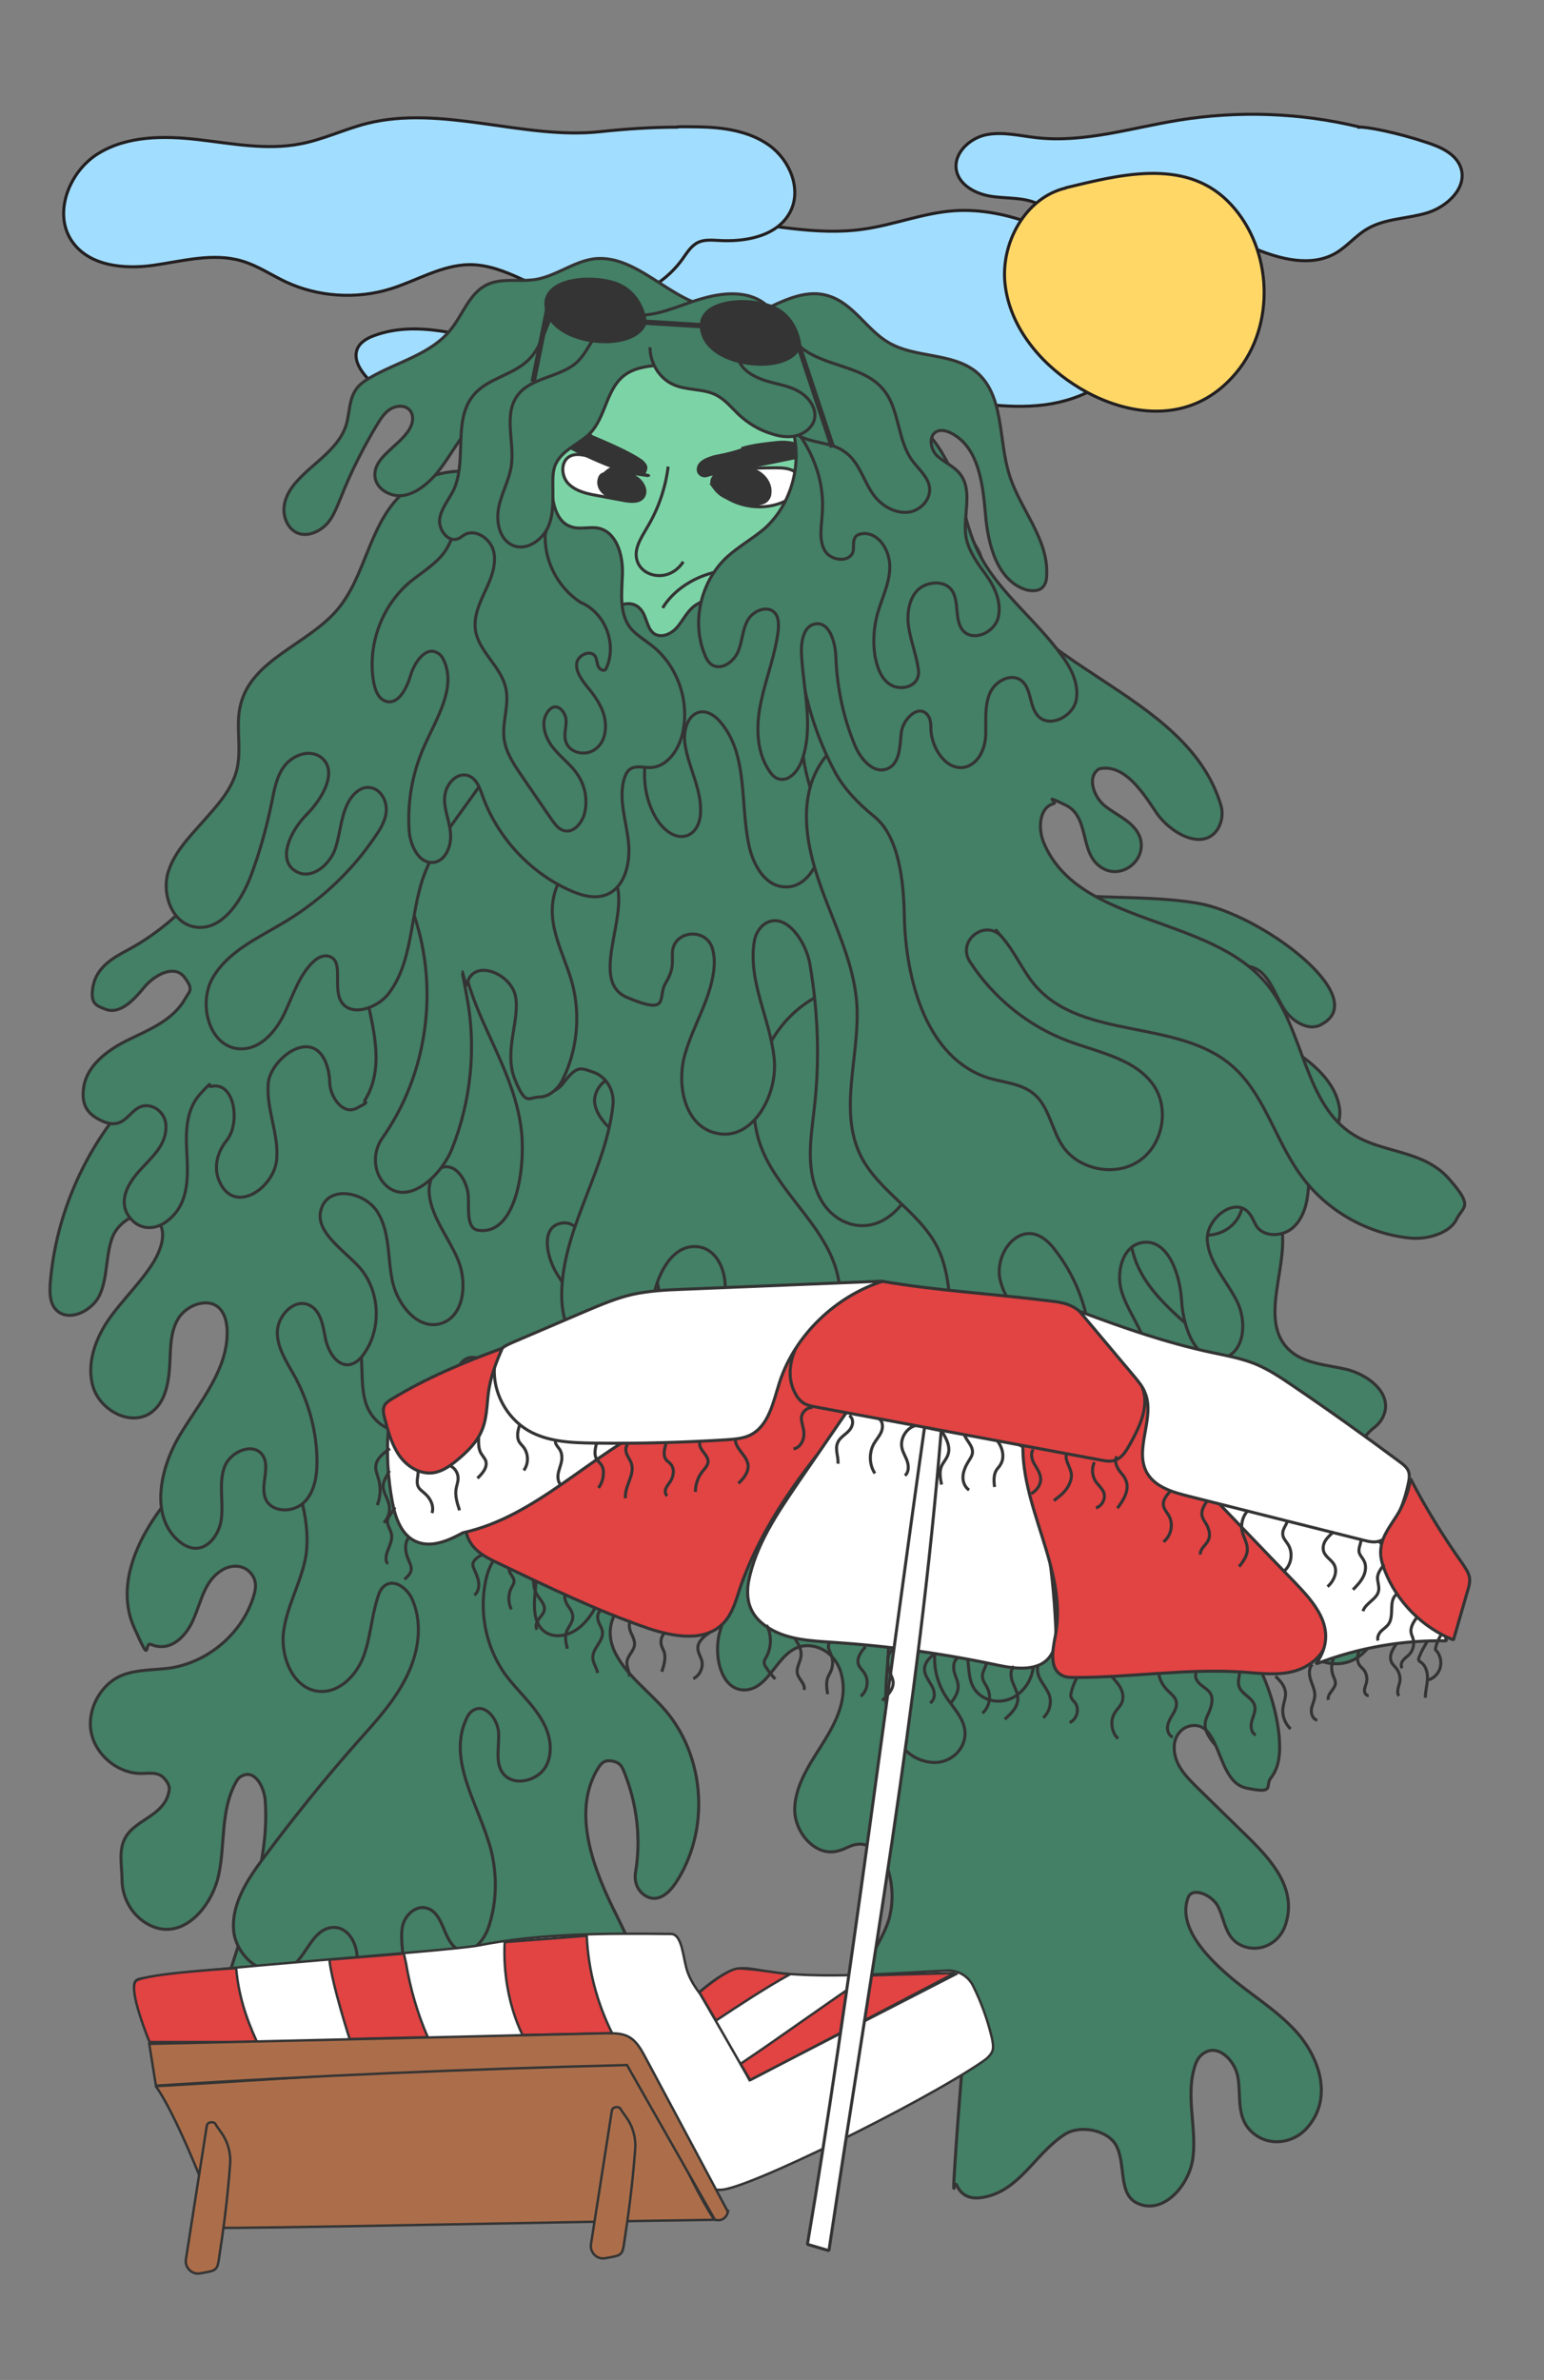 <?xml version="1.0" encoding="UTF-8"?>
<!-- Generator: Adobe Illustrator 26.3.1, SVG Export Plug-In . SVG Version: 6.00 Build 0)  -->
<svg xmlns="http://www.w3.org/2000/svg" xmlns:xlink="http://www.w3.org/1999/xlink" version="1.1" id="b" x="0px" y="0px" viewBox="0 0 510 786" style="enable-background:new 0 0 510 786;" xml:space="preserve">
<rect x="0" y="0" width="510" height="786" fill="#808080" stroke="none"/>
<style type="text/css">
	.st0{fill:#A1DDFF;stroke:#231F20;stroke-miterlimit:10;}
	.st1{fill:#FED767;stroke:#231F20;stroke-miterlimit:10;}
	.st2{fill:#7CD4A6;stroke:#343434;stroke-miterlimit:10;}
	.st3{fill:#438066;stroke:#343434;stroke-miterlimit:10;}
	.st4{fill:#FFFFFF;stroke:#343434;stroke-miterlimit:10;}
	.st5{fill:#343434;stroke:#343434;stroke-miterlimit:10;}
	.st6{fill:#FFFFFF;stroke:#343434;stroke-width:0.8;stroke-miterlimit:10;}
	.st7{fill:#E24343;stroke:#343434;stroke-width:0.8;stroke-linejoin:bevel;}
	.st8{fill:#E24343;stroke:#343434;stroke-width:0.8;stroke-miterlimit:10;}
	.st9{fill:#AC6E4A;stroke:#343434;stroke-width:0.8;stroke-miterlimit:10;}
	.st10{fill:none;stroke:#343434;stroke-width:0.8;stroke-miterlimit:10;}
	.st11{fill:#E24343;stroke:#343434;stroke-linejoin:bevel;}
	.st12{fill:#FFFFFF;stroke:#343434;stroke-linejoin:bevel;}
	.st13{fill:none;stroke:#343434;stroke-linejoin:bevel;}
	.st14{fill:none;stroke:#343434;stroke-width:1.758;stroke-miterlimit:10;}
	.st15{fill:#343434;stroke:#343434;stroke-width:1.758;stroke-miterlimit:10;}
</style>
<g>
	<path class="st0" d="M366.8,86.3c-16.1-8.8-33.3-17.9-51.6-16.7c-10.2,0.7-20,4.7-30.1,6.1c-15.4,2.2-30.9-1.6-46.4-3.2   c-15.5-1.7-32.4-1-44.7,8.6c-4.7,3.7-8.7,9.9-6.3,15.3c5,11.5,27,2,33.1,12.9c0.9,1.7,1.3,3.9,0.3,5.5c-1.3,2-4,2.5-6.3,2.6   c-15.6,1.2-31.3,0.1-46.6-3.2c-14.8-3.2-30.3-8.6-44.5-3.4c-2.3,0.8-4.8,2.2-5.7,4.5c-1.3,3.2,0.8,6.7,3.1,9.3   c9.7,10.7,24.9,16,39.1,13.7c5.4-0.9,10.7-2.8,16.1-2.8c10.6,0,19.7,7.3,29.6,11c9.9,3.7,21,3.9,31,0.5   c11.5-3.9,21.1-12.1,32.6-15.8c12.1-3.9,25.2-2.5,37.7-0.5s25.2,4.6,37.8,3s25.4-8.3,30.3-20c5-11.7-1.3-27.9-8.5-27.3V86.3z"></path>
	<path class="st0" d="M223.7,42c-8.6,0-17.1,0.6-25.6,1.5c-25,2.7-52.1-9-77-2.7c-7.4,1.9-14.4,5.3-21.8,6.7   c-11.2,2.2-22.6-0.1-33.9-1.4s-23.5-1.3-33.1,4.7s-15,20-8.3,29.2c5.7,7.9,17.1,9,26.8,7.6s19.7-4.2,29.1-1.4   c5.1,1.5,9.5,4.5,14.3,6.8c10.8,5.1,23.5,5.9,34.8,2.4c8.7-2.7,16.9-7.9,26.1-8c12.2,0,22.4,8.9,34.3,11.7   c13.2,3.1,28.1-2.5,36-13.5c1.5-2.1,2.9-4.5,5.3-5.6c2-0.9,4.3-0.7,6.5-0.6c9.1,0.6,19.8-1.4,23.9-9.6c3.7-7.4-0.2-16.9-7-21.8   c-6.7-4.8-15.4-6-23.7-6.1s-4.4,0-6.6,0L223.7,42z"></path>
	<path class="st0" d="M448.9,41.9c-19.5-4.7-39.9-5.4-59.6-2.2c-15.5,2.5-31,7.5-46.7,5.8c-5.6-0.6-11.3-2.1-16.8-1   s-10.9,6.1-9.9,11.7c0.9,4.8,6,7.6,10.7,8.5s9.8,0.4,14.4,1.9c9.2,2.9,15.5,12.8,25.2,13.8c7.2,0.7,13.9-4,21.1-5.1   c9.2-1.4,18.2,3.1,26.9,6.7c8.6,3.6,18.9,6.3,27,1.6c3.8-2.2,6.6-5.8,10.4-8c5.9-3.5,13.2-3.3,19.8-5.3c6.6-2,13.2-8.2,11.2-14.7   c-1.5-4.7-6.6-7-11.2-8.5c-9.8-3.3-20.1-5.3-22.5-5.1V41.9z"></path>
	<path class="st1" d="M352,62.1c-13.4,3.2-21.6,18.3-20,31.9c1.6,13.7,11.1,25.4,22.6,32.9c11.7,7.7,27,11.8,40,6.5   c6-2.4,11.1-6.7,15-11.9c12.1-16.1,10.2-41.2-4.3-55.3s-36.1-8.3-53.2-4.2L352,62.1z"></path>
</g>
<g>
	<path class="st2" d="M226.3,113.3c0,0-13.5-11.6-34.6-7.6s-33.9,72.2-16.5,78.6s20,52.2,47.8,46.6c27.8-5.4,61.4-29.4,61.4-44.5   s5.3-50.5-12-60.5s-46.1-12.8-46.1-12.8V113.3z"></path>
	<path class="st3" d="M162.9,298.4c-43.4,34.3-73.1,85.4-81.2,140.1c-1.4,9.1-2.1,18.5-5.6,27.1c-4.9,12.1-14.6,21.4-22.5,32   c-8.6,11.4-15.3,26.4-9.3,39.9s3,4.6,5.6,5.6c6.7,2.8,12-3.2,14.2-8.8c2.5-5.8,3.5-12.3,9.3-15.8c3-1.8,6.9-1.8,9.3,0.9   s1.8,5.6,0.9,8.3c-3.9,12-15.1,21.4-27.6,23.2c-5.3,0.7-10.5,0.4-15.5,2.3c-7.2,2.8-11.8,11.3-10.4,18.8   c1.4,7.6,8.8,13.7,16.5,13.7c2.8,0,5.8-0.7,7.9,1.9c2.1,2.6,1.4,3.7,0.9,5.6c-2.5,6.9-11.3,8.1-14.2,14.1c-2.1,4-0.9,9.3-0.9,13.4   c0,5.8,3,11.4,7.9,14.4c11.3,7,21.8-4.9,24.1-16.2c2.1-10.2,0.5-21.4,5.8-30.6c0.5-0.9,1.2-1.6,2.1-1.9c4-1.9,7,3.7,7.4,8.1   c1.9,26-11.6,50.3-16.7,75.8c-1.8,8.3-2.3,17.6,3,24.1c5.8,7.4,21.3,6.3,20.4-4.9c0-2.1,0.9-4.2,2.6-5.3c4.6-2.8,7.6,4.7,7.2,9.8   l-1.1,15.1c0,2.3-0.4,4.7,1.8,6.3s5.1,1.2,7-0.5c3.7-3.3,3.5-8.4,3.9-13.2c0.4-4.7,2.1-10,7.4-10.7s6.5,1.4,8.3,4.2   c4.2,7,1.6,14.8,2.1,22.1c0.5,7.4,4.2,12.3,10,12.3c2.5,0,4.6-1.2,6.5-2.6c4.9-3.7,8.4-9.3,9.7-14.8c2.1-9.3-2.8-21.8,4.2-28.1   c5.6-4.9,12.3,8.3,12.5,15.6c0.2,7.9-2.6,16-1.1,23.9s0.9,2.6,1.8,3.7c5.1,5.8,13.7-1.8,15.6-8.8c2.8-10.2,1.2-21.6-4.2-30.8   c-4.2-7-10.9-13.2-9.3-22.5c1.6-9.3,4.9-8.1,9.5-7.2c6,1.1,7.4,8.3,8.8,13.9c1.4,5.6,6.5,12.5,12,9.3c5.4-3.2,2.6-2.5,3.2-4   c5.6-16.2-3.2-32.7-10.5-47.6c-7-14.4-13-32.2-4.6-45.7c0.9-1.4,1.9-2.8,4.6-2.3s3.3,1.9,4,3.7c4.2,10.4,5.6,22.1,3.7,33.2   c-0.5,3.2,0.9,6.3,3.5,7.7c4,2.3,7.6-1.1,9.7-4.2c11.4-17.1,10-41.5-3.3-57.1c-5.4-6.3-12.5-11.3-16.3-18.5   c-3.9-7.2-1.9-14.8,5.8-19.5c5.1-3.2,7-10.2,12.3-13.2c5.3-3,12.7-3.2,16.7,1.4c5.6,6.2,1.8,15.6-0.5,23.7   c-2.3,7.9,0.4,19.9,8.6,19.3c8.8-0.7,10.7-15.1,20.9-14.6c5.1,0.4,9.1,4,10.5,9c2.6,9.1-2.3,17.4-7,24.8c-4,6.3-8.4,13.2-8.3,20.7   c0.2,7.6,7.2,15.5,14.6,13.2c2.1-0.5,3.9-1.9,6-2.1c5.1-0.7,9.1,4.4,10.5,9.3c1.4,5.1,1.4,10.5,0,15.6c-3,9.5-11.1,17.2-10.4,28   c0.4,5.1,3.9,9.5,9,10.4c8.4,1.6,9.3-8.6,16.9-8.1s4.7,1.6,6.2,3.5c3.2,4.4,2.8,9.8,2.5,14.9c-0.9,11.3-1.8,22.5-2.5,33.8   c-0.7,11.3,0,3.5,0.7,5.1c2.3,5.4,7.6,4.7,11.8,3.3c10-3.5,14.9-14.2,23.9-20c4.9-3.2,13.9-1.6,16.9,3.5c3.5,6.3,0.5,16.3,7.2,19.3   c8.6,3.9,17.4-6.3,18.3-15.6c1.1-10-2.6-20.4,0.7-30.1c0.5-1.6,1.4-3,2.8-3.9c4.9-3.3,10.4,2.6,11.3,7.9c1.1,6.2-0.7,13.2,4.6,18.1   c5.3,4.9,13.4,4,18.1-1.2c8.8-9.7,4.4-23.2-3.5-32c-6.7-7.4-15.3-12.3-22.7-18.8c-7.4-6.5-16.3-16-13-25.3c1.4-3.9,7.9-0.9,9.8,2.6   c2.5,4.6,2.3,10.7,8.1,13.2c6,2.5,12.5-0.9,14.4-7.2c3.7-11.6-4.6-20.9-12.3-28.5L395.1,590c-3.9-3.9-7.7-7.9-7.2-13.9   c0.4-3.2,2.6-5.8,5.8-6.2c9.7-1.2,8.1,18.5,17.9,20.6s6.2-0.7,8.1-3.2c3.2-4,3.2-9.3,2.8-14.2c-2.5-23.7-18.5-42.9-33.2-60.5   c-5.3-6.2,5.1-16,13.2-14.4s13.2,9.5,15.8,17.2c2.6,7.7,3.9,20,10.7,28.1c2.6,3,6,5.1,10,5.8c9.1,1.4,14.4-5.4,17.1-12.5   c5.3-13.9,3.3-30.2-5.1-42.5c-0.2-0.4-0.5-0.7-0.7-1.1c-5.1-7-3.2-16.5,3.7-21.8c1.8-1.4,3-3.2,3.5-5.4c1.4-6.7-6-12-12.5-13.7   c-6.7-1.6-14.2-1.8-19.2-6.5c-11.6-11.1,3-32-4.2-46.2c-6.9-13.9-28-11.6-40.4-20.9c-15.8-11.8-12.3-36.4-20.4-54.3   c-5.4-12-16.7-21.1-29.5-23.9c-15.3-3.3-32.7,1.8-46.2-6c-5.6-3.2-10-8.3-14.9-12.7c-15.3-13.5-36.7-20-57-17.1   c-20.2,3-32.9,20.6-49,33.2L162.9,298.4z"></path>
	<path class="st3" d="M134.7,346c-37.8,30.1-54.7,84-41,130.4c3.7,12.1,9.1,24.4,7.4,37.1c-1.4,8.6-6.2,16.5-7.4,25.1   c-1.2,8.6,3.2,19.5,12,20c6.5,0.4,12.1-5.4,14.4-11.6c2.3-6.2,2.6-13,4.6-19.2c0.5-1.8,1.2-3.5,2.8-4.4c3.3-1.9,7.4,1.6,8.8,5.1   c3.5,8.3,1.8,17.9-2.3,25.8c-4,7.9-10.2,14.6-16.2,21.3c-10.7,12.1-20.9,24.8-30.6,37.8c-5.4,7.2-10.9,15.5-10,24.4   c0.9,9,11.6,17.1,19,11.8c5.1-3.7,6.9-12.1,13.2-13c6.7-0.9,10.2,8.4,7.9,14.6c-2.3,6.3-7.7,10.9-10.2,17.2   c-2.5,6.2,0.4,15.5,7,15.3c3,0,5.6-2.3,7.6-4.6c7.9-9,12.1-21.1,11.4-33c-0.2-3.5-0.9-7.2,0-10.5c0.9-3.3,4.4-6.5,7.9-5.4   c6,1.6,5.3,12.1,11.1,13.9c4.4,1.2,8.1-3.7,9.5-8.3c2.5-7.9,2.6-16.3,0.7-24.4c-3.7-14.6-14.6-29.5-8.4-43.4   c0.5-1.2,1.2-2.5,2.5-3.2c3.9-2.3,8.1,3,8.3,7.6c0.2,4.6-1.2,9.7,1.4,13.2c3.5,4.7,11.8,2.6,14.4-2.6c2.6-5.3,0.9-11.6-2.5-16.5   c-3.2-4.9-7.7-8.8-11.1-13.5c-6.7-9.3-9-21.8-6-32.9c1.4-4.9,5.3-10.4,10.2-9.3c5.3,1.1,6.3,8.1,5.8,13.4   c-0.5,5.3-1.2,11.8,3.2,14.8c3.9,2.6,9.3,0.7,12.5-2.6c10.7-10.5,6.3-28.7-0.5-42c-6.7-13.4-15.3-28.3-10.2-42.5   c1.4-3.7,4.2-7.6,8.3-7.7c11.4-0.4,8.8,24.6,20.2,24.1c4.9-0.2,7.7-6,8.6-10.9c4.6-24.6-8.8-49.2-7.6-74.2c0.2-5.6,1.2-11.3,0-16.5   c-2.1-10.5-11.8-17.9-21.3-23c-9.7-5.3-20.6-9-31.6-8.6s-22.3,5.8-23.7,10.5L134.7,346z"></path>
	<path class="st3" d="M200.1,320.7c-8.8-6.3-17.9-13-28.3-16c-10.4-3.2-22.9-2.1-30.8,5.3c-16.7,15.3-5.3,45.2-17.4,64.5   c-7.7,12.5-25.3,20.6-24.3,35.3c0.9,12.5,15.3,19.9,19,31.8c2.6,8.8-0.7,19.5,5.1,26.5c3.9,4.9,11.3,6.2,16.9,3.7   s9.5-8.4,10.2-14.6c0.4-2.5,0.2-5.1,1.8-7c3.5-4.7,11.6,0,13.2,5.8c1.6,5.8,0,12.1,2.6,17.6c4.2,9.3,18.8,9.8,26,2.5   c7.2-7.4,7.7-19,4.6-28.8s-9.5-18.1-14.8-26.7c-3.3-5.4-5.3-14.8,0.9-16.5c6.7-1.9,9.7,8.1,15.1,12.5c5.6,4.6,14.8,2.3,18.8-3.7   c4-6,3.5-14.1,0.5-20.6c-3-6.5-8.4-11.6-13.9-16.2c-3.7-3.2-7.9-6.7-8.8-11.4c-0.9-4.9,4.2-10.5,8.6-8.1c4.2,2.3,3.9,10,8.6,11.1   c5.3,1.2,6.7-7.2,5.1-12.5c-4-12.5-7.9-26.7-18.5-34.5L200.1,320.7z"></path>
	<path class="st3" d="M233.9,271.1c-10.5-1.4-21.4-1.2-31.1,3.2c-12,5.4-20.4,16.9-25,29c-4.7,12.3-6.2,25.5-7.6,38.5   c-0.4,3.5-0.5,7.6,0,11.4c0.9,7.7,11.1,10.7,15.8,4.6c4.7-6.2,5.8-5.1,10-3.7s6.9,6,6.5,10.5c-2.1,21.1-15.8,39.7-16.9,60.6   c-0.4,7.2,0.9,14.8,6.5,19.9c3.3,3,8.1,4.4,12.5,2.8c7.7-2.6,9.5-12.1,11.3-20c1.6-7.7,6.3-16.7,14.1-16.2   c8.3,0.5,11.3,11.8,8.6,19.7c-2.6,7.9-8.8,14.2-10.9,22.1c-2.8,11.1,3.7,23.9,14.2,28.1c4.4,1.8,9.5,2.3,13.2,5.3   c6.7,5.6,5.1,17.1,10.5,23.9c5.3,6.5,15.3,7,21.4,12.7c5.1,4.7,6.7,12.3,6.5,19.3c0,7-1.4,14.1-0.7,20.9   c0.9,8.3,5.4,17.2,14.6,18.3c5.4,0.7,10.5-3,11.3-8.3c0.7-5.6-3.9-9.5-6.7-14.1c-2.6-4.4-3.9-9.8-3-14.9c0.4-1.8,0.9-3.7,3-4.4   c2.1-0.7,4.4,0.4,5.8,2.3c3.7,5.4,0.2,13,6.2,17.4c3.9,2.8,9.3,2.3,12.8-0.9c6.7-5.8,5.4-15.8,1.1-22.7c-3.7-6-9.3-10.5-14.4-15.5   c-5.1-4.9-10.9-12.5-10.7-20.6c0-2.1,1.2-4.2,3.2-5.1c7.7-3.3,10.5,15.3,18.5,13c1.2-0.4,2.3-1.2,3.2-2.1   c7.4-7.7,4.6-20.7-1.6-29.7c-6.2-9-14.8-15.6-19.7-25.1c-7-13.5-5.1-30.2-10.7-44.5c-2.6-6.7-7-12.8-9.7-19.5   c-4-10.9-3-22.9-4-34.5c-3-33.9-21.3-77-58-81.7V271.1z"></path>
	<path class="st3" d="M316.9,335.3c-13.4-12.7-35.7-14.4-50.8-3.9c-15.1,10.5-21.3,32-14.1,48.9c6.5,15.1,22.1,26,25,42.4   c2.1,12-3.2,25.7,3.9,35.7c6.9,9.7,22.7,10.9,27.6,21.6c2.5,5.4,1.4,12,2.5,17.9c1.1,6,6.5,12.5,12.1,10.4   c10.7-3.9,1.9-26.7,13.2-28.5c5.1-0.7,9,4.9,10,10c1.1,5.1,1.4,10.9,5.3,14.4c4,3.7,11.3,2.8,14.2-1.8c3-4.7,1.4-10.7,0.9-16.3   c-0.5-5.6,1.1-12.7,6.7-13.7c7.9-1.6,10.9,10.2,17.1,15.3c7,5.8,18.8,1.4,22.7-6.9c3.9-8.3,1.2-18.3-3.9-25.8   c-5.1-7.6-12.5-13.2-19.2-19.3c-6.9-6.2-13.4-13-15.8-21.8c-2.8-9.5-0.7-19.7-3.2-29.4c-3.3-13-14.6-22.3-26-29.4   c-11.4-7-22.1-14.4-28-20L316.9,335.3z"></path>
	<path class="st4" d="M235.3,160.2c6.3,8.1,19.7,9.7,27.6,3c0.7-0.5,1.4-1.2,1.8-2.1c0.9-1.9-0.5-4.4-2.3-5.4   c-1.8-1.1-4-1.2-6.2-1.2c-5.3,0-10.4,0.2-15.6,0.9c-1.8,0.2-3.7,0.5-4.7,1.9s-0.5,3.9-0.5,2.8V160.2z"></path>
	<path class="st4" d="M208.4,156.5c-4.6-2.8-9.5-4.7-14.6-6c-1.9-0.4-3.9-0.7-5.6,0.2c-3.2,1.8-2.8,6.7-0.4,9.1   c2.5,2.5,6.2,3.3,9.7,3.9l8.6,1.6c2.3,0.4,5.3,0.7,6.5-1.4c1.2-2.1-0.4-4.9-2.5-6.2c-2.1-1.2-4.7-1.6-1.8-1.4V156.5z"></path>
	<path class="st3" d="M120,285.7c-14.6,4.2-30.8,9.7-38,23c-4.2,7.6-4.7,16.5-8.8,24.1c-4.9,9-13.9,14.8-21.6,21.6   c-20,17.4-32.9,42.9-35,69.4c-0.2,2.8-0.2,6.2,1.6,8.4c4,4.9,12.5,0.9,14.9-4.9c2.5-5.8,1.8-12.7,4-18.6s10.5-10.4,14.9-5.6   c3.2,3.5,1.4,9.1-1.1,13.4c-4.2,6.9-10.2,12.5-14.8,19s-7.7,15.1-5.3,22.7s12.3,13,19,8.4c4.6-3.2,5.8-9.3,6.2-14.8   c0.4-5.6,0-11.4,2.8-16.2c2.8-4.7,10.2-7.4,13.9-3.3c1.6,1.8,2.1,4.2,2.3,6.5c0.7,13-8.8,23.9-15.5,35c-6.7,11.1-10.2,27.4,0,35.5   c1.1,0.9,2.5,1.6,3.9,1.9c5.3,1.1,9.5-4.9,9.8-10.4c0.5-5.4-0.9-11.1,0.9-16.2c1.8-5.1,9.3-8.4,12.5-4.2c3,4-0.9,10.2,1.2,14.8   c2.1,4.4,9,4.4,12.5,1.1c3.5-3.3,4.4-8.6,4.4-13.5c0-9.5-2.5-19-6.9-27.4c-2.6-4.9-6.2-9.8-6.2-15.3c0-5.6,5.6-11.4,10.5-9.1   c3.9,1.8,4.6,6.9,5.4,11.1c0.9,4.2,3.7,9.1,7.9,8.6c2.1-0.4,3.7-1.9,4.9-3.7c6-8.6,5.1-21.3-1.9-28.8c-5.6-6-15.3-12.1-12-19.7   c3-7.2,14.8-4.6,18.6,2.3c3.9,6.7,3,15.1,4.7,22.7c1.8,7.6,8.3,15.6,15.6,13.7c7.9-2.1,9.1-13,6.2-20.6c-3-7.6-8.8-14.1-9.7-22.1   c-0.4-3.9,1.2-8.6,4.9-9.1c4.2-0.7,7.2,4.4,7.9,8.6c0.5,4.4-0.9,11.6,3.3,12.3c12.3,1.9,15.6-19.7,14.4-32.2s-7-23.9-12.1-35.2   c-5.1-11.3-9.5-23.7-7.7-36c0.4-2.5,0.9-4.9,0.7-7.4c-0.7-6.5-7.4-11.1-13.9-11.8c-6.5-0.7-13.2,0.7-19.5,2.5L120,285.7z"></path>
	<path class="st3" d="M81.3,268.3c-6.9,18.8-21.4,36-39.2,45.5c-4.9,2.6-10,5.6-11.3,11.6c-1.2,6,0.9,6.7,4,7.9   c4.9,1.9,9.5-3.2,12.8-7.2c3.3-4,9.8-7.7,13.2-3.5c3.3,4.2,1.8,4.7,0.5,7c-4.2,7.6-12.3,10.5-19.7,14.2   c-6.3,3.2-12.7,8.1-13.9,14.9c-1.2,6.9,1.9,9.8,6.7,11.8c7.9,3,8.4-6,14.6-5.3c3.2,0.4,5.6,3.2,5.8,6.3c0.4,7-5.3,11.1-9.3,15.8   s-6.2,10-2.8,14.6s8.8,4.4,12.7,1.2c7.2-5.6,6.7-14.6,6.3-22.7c-0.4-6.9-0.2-14.2,4.6-19.3c4.7-5.1,2.1-1.9,3.5-2.3   c7.7-1.8,9.7,12.1,5.1,17.8c-3.2,3.9-4.4,9-2.5,13.4c4.9,11.6,18.3,2.3,19-7.2c0.7-8.4-3.5-16.5-2.8-25s16.3-20.2,19.9-4   c0.2,1.2,0.4,2.3,0.4,3.5c0,4.6,4.2,11.3,9.1,8.6c4.9-2.6,1.9-1.4,2.5-2.5c12.3-19.7-11.1-47.1,2.5-66.4s2.3-2.5,3.9-3   c5.1-1.4,8.4,3.9,10,8.6c8.1,24.3,4.2,52.2-10.5,73.1c-3.2,4.4-3.2,10.4,0,14.6c7.2,9,19-1.2,22.9-10.9c6.3-15.8,8.1-33.6,4.9-50.3   c-3.2-16.7-0.4-2.5,0-3.9c1.8-8.8,14.2-4,16,3.5c1.8,7.6-3.9,18.3-0.2,27.6c3.7,9.3,4.6,6,8.1,6s6.5-3,7.9-6   c4.7-9.7,5.8-21.1,3-31.6c-3-10.9-10-21.1-4.6-33c2.6-6,10-8.3,15.5-4.7c12.8,8.4-7.4,36.2,7.2,42.4c14.6,6.2,10-0.2,12.7-4.6   c2.6-4.4,2.3-6.3,2.3-9.5c-0.4-8.1,11.6-9.5,13.4-1.4c0.4,1.8,0.5,3.3,0.4,5.1c-0.7,10.4-6.9,19.3-9.7,29.4   c-2.8,10,0,23.4,10.2,25.8c12,3,20.7-12.5,19.3-24.8c-1.4-13.2-8.8-25.5-6.5-38.8c0.4-2.1,1.6-4.2,3.3-5.4   c6.7-4.6,13.9,5.6,15.1,13.7c2.6,15.5,3.2,31.1,1.4,46.8c-1.1,10.2-3.2,20.7,2.1,30.4c2.3,4.2,6.2,7.4,10.9,8.4   c10.7,2.1,18.1-7.7,21.6-17.2c6-16.7,5.1-35.9-1.9-48.7c-7-12.8-0.9-5.6,1.4-7.4l0,0c7.4-6,18.5-3.9,23,4.6c3.7,7,6,14.9,6.2,22.9   c0.2,8.1-1.4,16-1.2,24.1c0.2,8.1,2.8,17.2,9.8,21.8c4.4,2.8,9.8,3.3,14.6,0.9c14.1-7.4-2.6-29.4,9.1-34.1   c7.4-2.8,12.5,7.4,14.6,15.1c2.1,7.9,5.3,15.8,13,19.9c4,2.1,9.1,2.1,13-0.4c12-7.7,0.5-26.9,5.1-40.4c6.9-2.6,9.3,9.3,15.1,13.9   c7.2,5.6,18.1-4,17.1-13.2c-1.2-9.1-9.1-15.5-16.9-20.4c-7.9-4.9-16.7-10-20.2-18.6c-0.4-0.9-0.7-1.9-0.7-3c0-6.2,8.3-6.7,12.1-3   c3.5,3.3,4.9,8.3,7.6,12.3s8.3,7.2,12.3,4.6c16.5-9-20.4-36.4-41.1-39.9s-42.5,0-62.6-6.5c-18.3-5.8-32.9-19.2-47.8-31.1   c-15.3-12.1-3.9-45-22.5-50.8c-18.6-5.8-67.9,16.2-84.9,25.8c-13.2,7.4-57.7-18.5-69.3-8.8c-14.2,11.6-19,19.5-26.9,41.5   L81.3,268.3z"></path>
	<path class="st2" d="M220.7,154.1c-0.9,7.2-3.3,14.1-7,20.2c-1.9,3.3-4.4,7-3.3,10.7c0.9,3.2,4,5.1,7.4,5.1c3.3,0,6.2-1.9,7.9-4.6"></path>
	<path class="st5" d="M235.5,157.9c-0.5,0.7-0.5,1.8,0,2.5c1.2,2.1,3.3,4,6.9,4.7c3.5,0.7,6.2,1.9,9.1,1.1c0.7-0.2,1.4-0.5,1.9-1.1   c0.5-0.5,0.9-1.4,0.9-2.1c0.5-3.5-2.3-6.9-5.8-7.9c-3.5-1.1-7-0.2-10.4,1.1c-0.9,0.4-1.9,0.9-2.5,1.6l0,0L235.5,157.9z"></path>
	<path class="st5" d="M199.4,156.7c1.1-1.2,2.3-2.1,3.7-2.1c0.9,0,1.9,0.4,2.6,0.7c2.3,1.1,4.4,2.8,6,4.7c0.5,0.5,0.9,1.2,0.9,1.9   c0,1.2-0.9,2.3-1.9,2.6c-1.1,0.4-2.3,0.4-3.5,0.2c-1.8,0-3.7,0-5.3-0.5c-1.6-0.5-3.3-1.8-3.9-3.5s0-3.9,1.4-4.2V156.7z"></path>
	<path class="st5" d="M245.5,148.4c-2.6,0.9-5.3,1.6-7.9,2.1c-2.6,0.5-2.1,0.5-3.3,0.9s-2.5,1.1-3.2,2.1c-0.7,1.1-0.7,2.6,0.5,3.3   c0.7,0.5,1.8,0.4,2.6,0l20.4-4l9.3-1.9c1.2-0.2,2.8-1.1,2.3-2.3c0-0.4-0.5-0.7-0.9-0.9c-2.5-1.4-5.3-1.8-8.1-1.6   c-4,0.4-8.4,0.9-11.8,1.9L245.5,148.4z"></path>
	<path class="st3" d="M192.4,216.8c3.3-3.3,4.4-8.4,7-12.5c2.6-4,8.6-6.9,12-3.3c2.3,2.3,2.1,6.5,4.7,8.3c2.5,1.6,5.8,0,7.7-2.3   c1.9-2.3,3.2-5.1,5.6-6.9c4.6-3.5,43.4-19.9,39,24.4c-0.7,7.2-3,14.1-3.2,21.3c-0.4,12.1,7.7,23.6,5.6,35.5   c-1.1,6-5.6,12-11.6,11.6c-6.5-0.2-10.5-7.4-11.8-13.7c-3-13.9-0.2-30.1-9.5-40.8c-1.6-1.9-3.9-3.5-6.2-3.3   c-4.6,0.4-6.2,6.5-5.4,10.9c1.2,7.6,5.4,14.6,5.1,22.1c0,3.2-1.4,6.9-4.6,7.9c-3.7,1.2-7.4-1.8-9.5-4.9c-2.8-4.2-4.2-9.3-4.4-14.2   c0-2.5,0.2-4.9-0.4-7.4c-0.5-2.5-2.6-4.7-5.1-4.7c-4.6,0-6.2,6.3-10.4,8.1c-2.8,1.2-6.3-0.4-8.3-2.8c-1.9-2.5-2.6-5.6-3.2-8.6   c-0.9-5.4-1.2-11.1,0.4-16.2S191.5,215.2,192.4,216.8L192.4,216.8z"></path>
	<path class="st3" d="M294.7,240.5c-12-2.8-23.9,7.6-27.1,19.5c-3.2,12,0.4,24.6,4.7,36s9.8,23,10.7,35.3   c1.2,17.1-6.3,35.3,1.4,50.6c5.8,11.4,18.6,17.9,24.8,29.2c4.4,8.1,4.4,17.8,5.3,27.1c0.9,9.3,2.6,19,9.3,25.5   c6.7,6.3,19.5,6.9,23.9-1.2c3.7-6.7,0-15.1-4.9-21.1s-10.9-11.4-12.5-19c-1.6-7.6,4.7-17.1,12.1-14.6c2.5,0.9,4.4,2.8,6,4.9   c6.5,8.3,10.5,18.3,11.6,28.8c0.7,7.2,1.8,17.1,9,18.1c6.7,1.1,11.1-7.7,9.7-14.2c-1.4-6.5-6-12-8.1-18.5c-2.1-6.3,0-15.3,6.5-16.5   c8.6-1.6,12.7,10.4,13.2,19.2s4.7,20.7,13.4,19c7.4-1.6,8.3-12.1,4.9-18.8c-3.3-6.7-9.1-12.5-9.8-19.9c-0.7-7.4,9.3-15.1,13.9-9.1   c1.1,1.4,1.6,3,2.5,4.4c2.5,3.3,7.9,3.2,11.3,0.7c3.3-2.5,4.9-6.9,5.4-10.9c3.5-23.7-17.9-43.6-39-54.7   c-21.1-11.3-45.7-19.9-58.2-40.3c-6.3-10.2-8.8-22.1-13.4-33.4c-4.6-11.1-12-22.5-26-25.7L294.7,240.5z"></path>
	<path class="st3" d="M160.8,157c-9.8-3.3-21.4-0.5-28.8,6.9c-10.2,10.2-11.4,26.7-20.7,37.6c-9.8,11.4-28.1,16.3-31.8,31.1   c-1.8,6.9,0.4,14.2-1.2,21.3c-1.6,6.9-6.7,12.3-11.4,17.6c-4.7,5.3-9.8,10.5-11.6,17.4c-1.6,6.9,1.6,15.5,8.4,17.1   c9,2.1,15.6-7.7,19-16.3c3-7.9,5.3-16.2,7-24.4c0.9-4.4,1.6-9,4.4-12.5c2.8-3.5,8.1-5.4,11.8-2.8c6,4.4,0.7,13.7-4.6,19   c-5.3,5.3-10,15.1-3.5,18.8c5.1,3,11.3-2.3,13-7.7c1.8-5.4,1.8-11.8,5.1-16.5c1.4-2.1,3.9-3.9,6.3-3.5c3.3,0.4,5.4,3.9,5.4,7.2   c0,3.3-1.8,6.3-3.7,9c-7.6,11.3-17.6,20.7-29.2,27.8c-8.8,5.4-19,9.7-24.3,18.6s-1.1,23.7,9.3,23.7c6.5,0,11.4-5.8,14.2-11.6   c2.8-5.8,4.7-12.3,9.3-16.9c1.4-1.4,3.3-2.6,5.3-2.1c5.1,1.2,1.6,9.5,3.9,14.4c2.8,6,12.1,3,16-2.1c8.1-10.7,7-25.7,11.4-38.3   c4.4-12.7,14.1-22.9,21.3-34.3c18.3-29.5,17.4-69.6,0-97.9L160.8,157z"></path>
	<path class="st3" d="M323.7,183.8c12.3,36.9,67.9,43.9,79.5,81.9c0.9,2.8,0.5,5.8-1.1,8.3c-4.9,7.2-15.8,1.1-20.4-6   c-4.6-6.9-10.5-15.8-18.6-14.1c-4.2,2.5-1.9,9.3,1.9,12.3c4.2,3.3,9.8,5.3,11.6,10.5c2.3,7.4-6.2,14.1-12.8,9.8   c-7.4-4.7-3.7-16.7-11.8-20.6c-8.1-3.9-2.6-0.9-3.9-0.5c-4.9,1.2-5.3,8.3-3.3,13c11.6,27.6,55,23.6,73.8,46.8   c12.3,15.1,12.1,39.6,28.7,49.7c9.8,6,22.9,4.9,31.3,14.4c8.4,9.5,4.6,9,2.5,13.4c-2.1,4.4-9.3,6.7-15.1,6.2   c-14.6-1.4-28.3-9.3-36.7-21.3c-8.3-11.6-11.8-26.7-22.7-35.9c-17.9-15.1-48.5-8.3-64.2-25.7c-4.4-4.9-7-11.4-11.4-16.5s0,0,0,0   c-5.4-6.3-15.3,1.2-10.5,8.3c7.7,11.8,19.2,21.1,32.3,26c10.4,3.9,23,6,28.8,15.5c4.7,7.9,2.1,19.5-5.8,24.4   c-7.7,4.9-19.3,2.6-24.6-4.9c-3.9-5.6-4.6-13.4-9.8-17.6c-4-3.3-9.7-3.7-14.6-5.1c-20.6-6.3-27.6-32-28.1-53.6   c-0.2-11.6-1.8-26.4-10-32.9c-5.4-4.4-10.4-9.5-13.5-15.8c-5.1-9.8-8.6-20.6-10.4-31.5c-1.9-11.3-1.8-23.7,5.3-32.7   c8.3-10.5,23-12.8,36.4-14.2c3.7-0.4,7.6-0.7,10.9,0.5c3.3,1.2,5.8,5.3,6.7,8.1L323.7,183.8z"></path>
	<path class="st3" d="M239.9,101.3c-15.6,2.5-28-17.8-43.8-15.8c-6.5,0.9-12.1,5.4-18.6,6.7c-5.8,1.1-12.1-0.7-17.2,2.1   c-5.4,3-7.4,9.5-11.3,14.4c-6.5,8.3-17.6,10.7-26.7,16c-1.9,1.1-3.7,2.3-4.9,4.2c-2.1,3.2-1.9,7.4-3,11.3   c-2.5,8.1-10.7,12.5-16.2,18.6c-2.3,2.5-4.2,5.6-4.4,9c-0.2,3.3,1.4,7,4.6,8.3c3.2,1.2,6.9-0.4,9.3-2.8s3.5-5.8,4.9-9   c3.3-8.4,7.4-16.5,12.1-24.3c1.2-1.9,2.5-4,4.6-5.1c2.1-1.1,4.9-1.1,6.3,0.9c1.2,1.8,0.7,4.2-0.4,6c-3.5,5.8-12.3,9.3-11.3,16   c0.7,4,5.4,6.5,9.5,5.8c4-0.7,7.4-3.5,10.2-6.5c6-7,9.5-16,17.1-21.3c3-2.1,6.7-3.5,9.1-6.3c3-3.3,3.9-8.1,6.5-11.8   c4.4-6.2,12.8-8.1,20.6-7.6c7.7,0.5,14.9,3,22.5,3.3c9.3,0.4,20-2.1,27.1,3.9c4.4-5.6-0.4-15.3-6.2-16.2L239.9,101.3z"></path>
	<path class="st3" d="M260.4,137.9c5.4,12.1,2.1,27.8-7.9,36.7c-3.9,3.3-8.4,5.8-12.3,9.3c-8.6,7.9-11.8,21.1-7.6,31.8   c0.5,1.4,1.2,3,2.6,3.9c3.2,1.9,7.2-1.1,8.6-4.4c1.4-3.3,1.4-7.2,3.2-10.4c1.8-3.2,6.7-5.1,9-2.3c1.2,1.4,1.2,3.5,1.1,5.3   c-0.9,8.1-3.9,15.6-5.6,23.4c-1.8,7.9-1.9,16.7,2.6,23.4c0.7,1.1,1.8,2.3,3,2.6c3.3,1.1,6.3-2.3,7.6-5.6c4.4-11.6,0.4-24.4,0-36.7   c0-3.5,0.9-8.1,4.4-8.8c4.9-1.1,6.9,6.2,7,11.1c0.4,10,2.5,19.9,6.3,29c1.9,4.6,6.3,9.7,10.9,7.6c4-1.8,3.9-7.4,4.4-11.8   s5.4-9.3,8.4-6.2c1.4,1.4,1.4,3.5,1.4,5.4c0.4,6.5,5.6,13.9,11.8,12c4.2-1.4,6.2-6.3,6.3-10.7s-0.4-9,1.2-13.2   c1.6-4.2,7-7.2,10.5-4.6s2.6,8.6,5.6,11.8c3.7,3.9,11.1,0.4,12.5-4.9c1.2-5.3-1.4-10.7-4.7-15.1c-8.8-12.3-21.8-21.6-28.1-35.3   c-3.7-7.9-4.7-16.9-8.1-25c-7.9-19.5-29-32.7-49.9-31.5c-1.8,0-3.7,0.4-5.1,1.2c-3.3,1.9-4.4,6.7-3.2,10.4c1.2,3.7,3.9,6.7,4,1.8   L260.4,137.9z"></path>
	<path class="st3" d="M184.8,133.8c-2.6,9.3-3.5,19.3-2.5,29c0.5,4.4,1.9,9.7,6.2,11.1c2.8,1.1,6,0,9,0.5c6.2,1.2,8.3,9,8.1,15.1   c-0.2,6.2-1.2,13.2,2.8,18.1c1.8,2.1,4.2,3.5,6.5,5.3c9,6.7,13.2,19.2,10.4,29.9c-1.4,5.3-5.1,10.5-10.5,10.7   c-2.3,0-4.6-0.7-6.5,0.4c-1.4,0.9-1.9,2.5-2.3,3.9c-1.6,6.7,0.9,13.5,1.6,20.4c0.7,6.9-1.2,15.1-7.6,17.4c-4,1.4-8.4,0-12.3-1.8   c-13-6-23.4-17.4-28.3-30.9c-0.9-2.6-1.9-5.6-4.6-6.7c-3.9-1.4-7.6,2.8-7.9,6.9c-0.4,4,1.6,7.9,1.9,12c0.4,4-1.4,9-5.4,9.7   c-5.1,0.7-8.1-5.8-8.3-11.1c-0.5-9.3,1.2-18.8,5.1-27.4c4-9.1,10.5-19,6.5-28c-0.5-1.1-1.1-2.1-2.1-2.6c-3.9-2.5-7.7,3-9,7.4   s-4.2,10-8.4,8.4c-2.3-0.9-3.2-3.5-3.7-5.8c-2.3-12.1,2.3-25.3,11.8-33.4c3.9-3.2,8.4-5.8,11.4-9.8c4.2-5.8,4.4-13.5,5.8-20.6   c2.3-12.1,8.8-23.6,18.1-31.8c2.6-2.3,5.8-4.4,9.1-3.7c3.3,0.7,5.3,5.6,4.7,7.6L184.8,133.8z"></path>
	<path class="st5" d="M195.2,143.9c-2.5-1.1-7.2-3.2-9.8-3.3c-2.6-0.2-1.4,0-1.8,0.2c-0.5,0.5-0.9,2.1-0.7,2.8   c0.2,0.7,1.4,1.9,2.1,2.3c6,3.7,19,9.7,25.8,10.7c6.9,1.1,1.2,0,1.6,0c0.5-0.4,1.1-1.8,0.9-2.5c-0.2-0.7-1.2-1.8-1.8-2.1   c-3.7-2.6-12.1-6.2-16.2-7.9L195.2,143.9z"></path>
	<path class="st3" d="M180.1,176c-0.5,9,4,17.9,11.6,22.9c8.4,3.5,12.3,14.2,8.4,22.1c-0.7,0.9-2.1,0-2.5-0.9   c-0.4-0.9-0.4-2.1-0.9-3.2c-1.4-2.5-5.8-0.7-6.2,2.1c-0.4,2.8,1.6,5.4,3.3,7.6c2.5,3,4.9,6.3,5.8,10c0.9,3.7,0.4,8.3-2.8,10.7   c-3,2.5-8.4,1.6-9.8-2.1c-0.9-2.3,0-4.7,0-7c0-2.3-1.8-5.1-4-4.7c-0.9,0.2-1.6,0.9-2.1,1.6c-2.5,3.5-0.9,8.3,1.6,11.6   c2.5,3.3,6.2,5.8,8.4,9.3c2.3,3.5,3.2,7.9,2.3,12.1c-0.7,3.5-3.7,7.2-7,6.2c-1.8-0.5-2.8-2.1-3.9-3.5l-10.2-14.9   c-2.5-3.7-5.1-7.6-5.6-12c-0.7-5.6,1.9-11.4,0.5-16.9c-1.6-7-9.1-12-10-19.2c-0.5-4.4,1.4-8.6,3.3-12.7c1.9-4,3.7-8.4,2.8-12.8   c-0.9-4.4-6.2-7.9-9.8-5.6c-0.7,0.4-1.2,0.9-1.9,1.2c-3.3,1.4-6.5-2.8-6.2-6.3c0.4-3.5,3-6.5,4.6-9.7c4.6-9.8-0.4-23.2,6.7-31.5   c4.7-5.6,13.2-6.5,18.3-11.8c3.5-3.5,4.9-8.6,6.9-13.2c1.9-4.6,5.3-9.3,10-10.4c4.4-1.1,9.1,1.6,11.8,5.3s3.5,8.4,3.2,12.3   c14.9,0.4,29.7-2.8,43.2-9.1c7.6-3.5,15.6-8.3,23.7-5.8c8.3,2.5,12.7,11.3,20,15.5c8.8,5.1,20.7,3.2,28.7,9.5   c9.5,7.7,7.4,22.5,11.1,34.1c3.5,11.4,13.2,21.4,12.3,33.6c0,1.2-0.4,2.5-1.1,3.3c-1.2,1.6-3.7,1.6-5.6,1.1   c-9.7-3-12.7-15.1-13.5-25.1c-0.9-10.2-2.3-22.1-11.4-26.7c-1.4-0.7-3.3-1.2-4.7-0.5c-2.8,1.4-2.1,6,0.2,8.1   c2.3,2.1,5.4,3.3,7.4,5.8c4.6,5.6,0.9,14.1,2.1,21.1c0.9,4.7,4,8.8,6.9,12.8c2.8,4,4.9,9,3.7,13.7c-1.2,4.7-7.7,7.9-11.3,4.6   c-3.5-3.5-1.2-10-4.2-13.9c-2.6-3.3-8.6-2.6-11.4,0.5c-2.8,3.2-3.3,8.1-2.6,12.3s2.3,8.4,3,12.7c0.2,1.1,0.4,2.3,0,3.3   c-0.9,3.5-6,4.6-9.1,2.6c-3.2-1.9-4.4-6-5.1-9.5c-0.7-4.7-0.4-9.5,0.9-14.1c1.4-4.9,3.9-9.8,4-14.9c0.2-5.1-3-11.1-8.1-11.4   c-1.2,0-2.6,0.2-3.3,1.2c-0.9,1.4-0.4,3.2-0.7,4.7c-1.1,3.9-7.6,3.2-9.5-0.5c-1.9-3.7-0.9-7.9-0.7-12c1.1-13.5-5.8-26.9-16.3-35.5   c-10.5-8.6-23.9-12.8-37.4-14.2c-4.2-0.4-8.4-0.5-12.5,0.7c-4,1.2-7.4,3.7-10.4,6.5c-13,12.1-19,31.3-14.9,48.5   c0.2,0.2,0.4,0.4,0.2,0L180.1,176z"></path>
	<path class="st3" d="M230.4,118.5c-7.9,3.3-18.1,0.4-24.6,5.8c-5.6,4.7-5.8,13.5-10.9,18.8c-3.5,3.5-8.8,5.3-11.1,9.7   c-1.1,1.9-1.2,4.4-1.2,6.5c0,4.9,0.4,10-1.4,14.4c-1.8,4.4-7,8.3-11.6,6.5c-4.6-1.8-5.8-7.7-4.9-12.5c0.9-4.7,3.5-9.1,4.2-13.9   c1.1-7.7-2.6-16.7,1.9-23c4.4-6.3,14.2-6,19.9-11.3c4-3.9,5.6-10.2,10.4-13.2c3.5-2.1,8.1-1.8,12.3-2.3c6.7-0.7,12.8-3.9,19.3-5.6   c6.5-1.8,14.1-2.3,19.5,1.6c4.9,3.5,7,9.8,11.4,13.9c7.9,7.4,21.6,6.5,28.3,14.9c5.3,6.5,4.4,16.5,9.5,23.4   c2.1,2.8,5.1,5.3,5.6,8.6c0.7,4.2-3.3,8.3-7.6,8.4c-4.2,0.2-8.3-2.3-10.9-5.8c-3.3-4.6-4.7-10.9-9.5-14.2   c-4.7-3.5-11.8-2.6-16.5-6.2c-4.9-3.7-6.2-10.9-11.3-14.6c-4.6-3.3-11.4-2.8-15.1-7c-0.9-1.1-1.6-2.5-2.6-3.3c-1.1-0.9-3-1.1-3.2,0   V118.5z"></path>
	<path class="st3" d="M214.7,114.7c0,5.1,3,10.2,7.7,12.3c4.6,2.1,10.2,1.2,14.6,3.7c2.8,1.6,4.7,4,7,6.2c3,2.8,6.7,5.1,10.7,6.3   c2.6,0.9,5.6,1.4,8.3,0.7s5.3-2.6,6-5.4c0.9-3.7-1.9-7.4-5.3-9.3c-3.3-1.9-7.2-2.3-10.9-3.5c-3.7-1.2-7.4-3.2-8.8-6.7   c-0.9-2.3-0.7-4.7-1.4-7.2c-0.9-2.8-3-5.3-5.8-6.5"></path>
	<path class="st2" d="M218.9,200.8c0,0,4.4-8.6,17.1-11.8"></path>
</g>
<g>
	<g>
		<path class="st6" d="M327.9,677.1c-0.6,1.8-2.2,3-3.7,4c-19.8,13.5-77.9,42.2-86.2,42.1c-45.4-0.7-90.8,1.4-135.9,6.3    c-3.4,0.4-6.9,0.7-10.1-0.5s-5.5-3.8-7.8-6.4c-13.2-14.9-26.7-30.1-34.8-48.3c-1.9-5.6-3.3-11.1-4.8-16.7    c-0.3-1.2-0.6-2.6,0.3-3.5c0.5-0.5,1.2-0.6,1.8-0.7c18.5-3.4,101.4-9,111.3-10.9c20.9-4.1,42.3-4,63.6-3.8c1.9,0,2.9,2,3.6,4.5    l0,0c0.7,2.6,1.1,5.7,1.9,8c0.9,2.5,2.2,4.7,3.8,6.8c0,0,8.2-7.4,13.1-7.9c2.6-0.3,5.1,0.2,7.7,0.7c18,3.3,47.7,0.5,61.1,0    c3.6-0.2,7,1.8,8.6,5c2.7,5.4,4.8,11.2,6.2,17.1C327.9,674.3,328.2,675.8,327.9,677.1L327.9,677.1z"></path>
		<path class="st7" d="M244.6,681.6c13-8.7,29.2-20.5,42.3-29.2l28.5-0.8L247.8,687L244.6,681.6L244.6,681.6z"></path>
		<path class="st8" d="M236.5,667.3c7.4-4.9,16.5-10.9,24.3-15.2c0,0-12.7-2-16.7-2S231,658,231,658L236.5,667.3L236.5,667.3z"></path>
		<path class="st8" d="M202.2,671.5l-29.6,0.6c-4.5-9.3-6.4-20.4-5.9-30.7l27.1-2.1C194.3,650.5,197.2,661.5,202.2,671.5"></path>
		<path class="st8" d="M141.3,672.8l-25.8,0.6c0,0-5.8-17.9-6.7-26.2l24.6-2l0.7,3.1C135.5,656.7,137.9,665,141.3,672.8"></path>
		<path class="st8" d="M84.9,674.4c-3.7-8.1-6.1-15.5-6.9-24.4c0,0-29.9,1.7-33,4.2c-3,2.4,4.4,20.2,4.4,20.2H84.9z"></path>
		<path class="st9" d="M51.4,688.9c8.6,12,20.7,46.3,21.6,46.8c1,0.5,113.5-1.9,162.9-2.6c-9.6-15-18-37.5-26.8-53    C157.8,681.8,51.4,689.4,51.4,688.9z"></path>
		<path class="st9" d="M240.3,730.2l-27.1-50.7c-1.4-2.6-2.9-5.4-5.5-6.8c-2.3-1.3-5.1-1.2-7.7-1.2c-50.2,1.2-100.5,2.4-150.7,3.5    l2.2,13.8c51.8-3.3,103.7-5.5,155.6-6.8l29,51c1.7,0.7,3.9-0.1,4.4-2.8H240.3z"></path>
		<path class="st9" d="M68.3,702.1l-6.9,44.1c-0.4,2.7,2,5.1,4.7,4.6l2.7-0.5c0.9-0.2,1.9-0.4,2.5-1.1c0.6-0.6,0.7-1.5,0.9-2.4    c1.6-10.3,3-20.9,3.8-32c0.3-3.7-0.7-7.4-2.9-10.5s-1.3-1.8-1.9-2.8S68.5,700.7,68.3,702.1L68.3,702.1z"></path>
		<path class="st9" d="M202.1,697.1l-6.9,44.1c-0.4,2.7,2,5.1,4.7,4.6l2.7-0.5c0.9-0.2,1.9-0.4,2.5-1.1c0.6-0.6,0.7-1.5,0.9-2.4    c1.6-10.3,3-20.9,3.8-32c0.3-3.7-0.7-7.4-2.9-10.5s-1.3-1.8-1.9-2.8S202.3,695.7,202.1,697.1L202.1,697.1z"></path>
	</g>
	<path class="st10" d="M231,658c0,0,15.7,27.2,16.6,29l68.7-35.3"></path>
</g>
<g>
	<path class="st11" d="M185.5,476.6c-6.3,5.4-14.9,7.3-21.9,11.8s-12.6,13.8-8.3,20.9c2.1,3.5,5.9,5.4,9.6,7.1   c16.1,7.7,32.2,15.5,49,21.3c8.5,2.9,19.1,4.8,25.2-1.8c2.7-2.9,3.9-6.9,5.1-10.7c7.2-21.4,21.1-39.8,35.1-56.1   c6.6-7.7,12-16.4,15.9-25.8c1.2-2.9,2.3-6,1.8-9.1c-0.8-4.4-4.8-7.7-9.2-8.9c-4.4-1.2-9-0.6-13.4,0.2c-14.5,2.5-28.7,6.7-42.8,10.9   c-8.8,2.6-17.8,5.3-25.2,10.7c-10.4,7.6-12.7,22.4-21,29.4L185.5,476.6z"></path>
	<path class="st12" d="M128.3,471.7c-0.7,8.1-0.2,16.4,1.3,24.4c1,5.2,3,10.9,7.8,13c5.2,2.3,11.1-0.5,15.5-2.9   c24.3-5.3,42.1-26,64.7-36.4c5.2-2.4,10.8-4.3,15.4-7.6c4.7-3.4,8.4-8.7,8.1-14.4c-0.3-4.8-3.4-9-7.3-11.8   c-6.6-4.7-15.2-5.9-23.2-4.9s-15.7,4-23.2,7c-13.6,5.4-27.2,10.8-40.9,16.2c-4.8,1.9-9.8,3.9-13.4,7.5   C129.4,465.4,127.3,471.2,128.3,471.7L128.3,471.7z"></path>
	<path class="st12" d="M338.3,477.7c6.2,19.2,9.5,39.2,10.4,59.3c0.2,3.5,0.2,7.3-1.9,10.1c-3.7,5-11.3,4.1-17.4,2.8   c-17.8-3.8-36-6.3-54.2-7.5c-7.2-0.5-14.7-0.8-20.9-4.5c-6.2-3.7-8.1-8.7-7.1-15.3c2.3-12.3,9.6-22.9,16.6-33.2l18.3-26.6   c0.9-1.4,1.9-2.8,3.4-3.6c1.4-0.8,3.1-1,4.7-1.1c11-0.7,22.1,0.6,32.7,3.7c3.8,1.1,7.8,2.6,10,5.8c3,4.3,2.4,10.5,5.2,10   L338.3,477.7z"></path>
	<path class="st11" d="M384,469c13.6,20.2,40,40.9,51.7,62.2c1.6,3,3,6.2,2.7,9.6c-0.5,5.6-5.8,9.8-11.2,11.2   c-5.5,1.4-11.2,0.6-16.9,0.2c-18.4-1.2-36.7,1.8-55.2,1.8c-1.5,0-3,0-4.3-0.7c-4.3-2.2-3.1-8.4-2.2-13.1   c4.3-22-12.4-43.3-10.6-65.6c0.2-1.9,0.5-4,1.8-5.4c1-1.1,2.4-1.7,3.8-2.2C358.8,461.6,369.7,447.8,384,469L384,469z"></path>
	<path class="st12" d="M434.8,549.5c13.7-5.3,28.4-7.9,43-7.6c-4.6-18.9-20.3-33.3-37.1-42.9c-16.9-9.7-35.6-15.9-52.4-25.7   c-0.5,7.1,4.8,13.2,9.7,18.4c9.8,10.2,19.6,20.5,29.5,30.7c3.3,3.5,6.7,7,8.8,11.4c2.1,4.4,2.6,9.7-1.5,15.6V549.5z"></path>
	<path class="st12" d="M310.9,472.4c-1.1,0-5.5-1.1-5.5-1.1c-11.1,77.9-25.5,192.3-38.7,269.9l7.1,2.1   C287.4,652.5,303.5,563.7,310.9,472.4L310.9,472.4z"></path>
	<g>
		<path class="st11" d="M291.7,423.1c-8.4,2.1-15.1,7.1-22,13.1c-6.9,5.9-11.4,16.3-6.9,24.2c0.7,1.3,1.7,2.5,3,3.2    c1,0.5,2.2,0.8,3.3,1l94.5,17.6c1.6,0.3,3.3,0.6,4.9,0c2.1-0.8,3.4-2.9,4.5-4.8c3.3-5.9,6.7-12.7,4.4-19c-1-2.7-2.9-5-4.8-7.2    l-12.5-14.5c-1.6-1.8-3.2-3.7-5.3-4.9c-2.5-1.5-5.6-1.9-8.5-2.2c-18.1-2.3-37.4-3.4-54.6-6.4V423.1z"></path>
		<path class="st12" d="M356.6,433.1l17.9,21.3c1.4,1.7,2.9,3.4,3.7,5.5c3.5,8.3-3.8,18.8,0.7,26.6c2.7,4.6,8.4,6.3,13.6,7.6    c19.3,4.9,38.6,9.7,58,14.6c1.9,0.5,4,0.9,5.8,0c1.5-0.7,2.4-2.2,3.2-3.6c2.6-4.8,4.6-9.9,5.7-15.3c0.3-1.3,0.5-2.8,0-4    s-1.6-2.1-2.7-2.9c-11.7-8.7-23.6-17.2-35.7-25.4c-3.8-2.6-7.6-5.1-11.8-6.9c-4.8-2-10-2.9-15.1-4    C385.5,443.5,371.5,438.7,356.6,433.1L356.6,433.1z"></path>
		<path class="st12" d="M291.7,423.1l-66.2,2.7c-5.5,0.2-11.1,0.5-16.6,1.7c-5.3,1.2-10.4,3.4-15.4,5.5l-24.3,10.4    c-1.3,0.6-2.7,1.2-3.7,2.2c-1.5,1.5-2.1,3.8-2.2,6c-0.5,8.3,4,16.6,11.1,20.8c6.5,3.8,14.3,4.1,21.9,4.2    c14.6,0.2,29.2-0.2,43.7-1.1c2.7-0.2,5.5-0.4,7.9-1.6c6.1-3.1,7.5-10.9,9.6-17.4C262.6,440.8,276.2,428,291.7,423.1L291.7,423.1z"></path>
		<path class="st11" d="M166.1,445.2c-12.7,4.6-25.3,9.9-36.8,16.9c-0.8,0.5-1.7,1.1-2.2,1.9c-0.8,1.4-0.4,3,0,4.5    c1.1,4.3,2.3,8.6,4.8,12.2s6.8,6.3,11.2,5.7c2.9-0.4,5.5-2.2,7.8-4.1c3.4-2.8,6.7-6,8.3-10c1.6-3.8,1.6-8,2.1-12.1    c0.7-5.6,2.7-10.6,4.7-15.1L166.1,445.2z"></path>
		<path class="st11" d="M465.9,488.3c5,9.7,10.8,19.1,17.1,28c1,1.5,2.1,3,2.4,4.7c0.2,1.6-0.2,3.1-0.7,4.6l-4.6,16    c-10.3-4.1-18.7-12.6-22.7-22.9c-0.9-2.3-1.6-4.7-1.3-7.2c0.4-4.5,3.6-8.1,5.9-12C464.2,495.6,465.6,491.2,465.9,488.3    L465.9,488.3z"></path>
	</g>
	<g>
		<path class="st13" d="M171.8,470.2c-0.7,1.9-1.3,4.2-0.3,6c0.4,0.6,0.9,1.1,1.4,1.7c1.7,2.2,1.8,5.5,0.1,7.7"></path>
		<path class="st13" d="M185.5,490.6c-1.3-1-1.4-2.9-1-4.5s1.1-3.1,1.1-4.7c0-1.1-0.3-2.2-1-3.1c-0.5-0.7-1.3-1.5-1.1-2.4"></path>
		<path class="st13" d="M197,476.8c-0.4,1.7-0.8,3.5,0,5c0.5,0.8,1.2,1.3,1.7,2.1c0.5,0.8,0.7,1.8,0.6,2.7c0,1.7-0.6,3.4-1.6,4.8"></path>
		<path class="st13" d="M206.6,494.8c-0.4-3.9,3.1-7.6,2-11.3c-0.3-1.1-1-2-1.5-3.1s-0.6-2.4,0.2-3.3"></path>
		<path class="st13" d="M220,476.8c-0.6,1.8-1.1,4.1,0.2,5.5c0.4,0.4,0.9,0.7,1.3,1.2c1.5,1.6,1,4.3-0.3,6.1c-0.5,0.7-1,1.3-1.3,2.1    s-0.2,1.8,0.5,2.3"></path>
		<path class="st13" d="M229.7,492.7c0-2.4,0.8-4.8,2.3-6.7c0.8-1,1.8-2,1.9-3.2c0.1-2.4-3.4-4.2-2.7-6.5"></path>
		<path class="st13" d="M242.9,475.4c0,3.2,3.9,5.3,4.2,8.5c0.2,2.3-1.5,4.4-3.2,6"></path>
		<path class="st13" d="M158.1,474.3c0,1.9-0.2,4,0.8,5.7c0.5,0.8,1.1,1.5,1.5,2.3c0.8,2.2-1,4.3-2.7,5.9"></path>
		<path class="st13" d="M159.2,513.5c-1.4,0.7-3.1,1.8-3,3.4c0,0.4,0.2,0.9,0.4,1.3c0.6,1.4,1.3,2.8,1.5,4.4    c0.2,1.6-0.2,3.3-1.4,4.2"></path>
		<path class="st13" d="M168.9,531.5c-1.1-2.2-1.1-4.9,0-7.1c0.4-0.7,0.9-1.4,0.9-2.2c0-1.5-1.9-2.7-1.6-4.2"></path>
		<path class="st13" d="M176.2,521.6c0,1.5,0.2,3.1,0.9,4.5c0.9,1.9,3,3.5,2.7,5.6c-0.2,1.2-1.2,2.1-1.9,3.1s-1.2,2.4-0.5,3.4"></path>
		<path class="st13" d="M187.4,544.5c-0.4-1.8-0.9-3.7-0.3-5.5c0.6-1.8,2.2-3.2,2.1-5.1c0-1.4-0.9-2.6-1.7-3.7    c-0.7-1.2-1.3-2.7-0.7-3.9"></path>
		<path class="st13" d="M234.5,539.1c-1.9,1.3-4,2.9-4,5.2c0,1.4,0.9,2.7,1.3,4.1c0.6,2.3-0.7,5-2.8,6"></path>
		<path class="st13" d="M218.6,552.1c0.7-2.1,1.4-4.4,0.8-6.5c-0.3-0.8-0.8-1.6-1-2.5c-0.3-1.4,0.2-3.1,1.4-4"></path>
		<path class="st13" d="M207.9,553.7c0-1.7-1-3.3-0.8-5c0.3-2,2.3-3.5,2.5-5.5c0.1-1.4-0.6-2.7-1.2-4c-0.5-1.3-0.9-2.9,0-4"></path>
		<path class="st13" d="M197.4,552.5c-0.3-1.8-1.6-3.3-1.6-5.1c0-3.1,3.5-5.4,3.2-8.4c-0.1-1.3-1-2.4-1.4-3.7c-0.4-1.3-0.2-3,1-3.4"></path>
		<path class="st13" d="M256.1,554.5c-1.2-1.2-2.2-2.5-3.1-3.9c-0.3-0.4-0.5-0.9-0.6-1.4c0-0.8,0.4-1.5,0.8-2.1    c1.7-3.2,1.7-7.3,0-10.4"></path>
		<path class="st13" d="M262.6,541.2c1.1,1.7,2.2,3.6,2,5.6c-0.2,2.1-1.7,4-1.2,6c0.5,1.9,2.7,3.4,2.2,5.3"></path>
		<path class="st13" d="M273.4,559.5c-0.3-1.8-0.6-3.7,0-5.4c0.3-0.8,0.8-1.6,1.1-2.3c0.7-1.7,0.7-3.7,0-5.4    c-0.3-0.7-0.6-1.3-0.8-2.1c-0.2-0.8,0-1.6,0.6-2"></path>
		<path class="st13" d="M285.9,543.8c-1.5,1.7-3.1,3.9-2.3,6c0.4,1,1.3,1.8,1.9,2.7c1.6,2.4,1.1,5.9-1.2,7.7"></path>
		<path class="st13" d="M291.4,561.6c1.8-1.7,3.8-3.7,3.6-6.2c-0.1-1.1-0.7-2.1-1.1-3.1c-0.5-1.4-0.8-3-0.6-4.5    c0.1-1.3,0.8-2.9,2.1-3"></path>
		<path class="st13" d="M308.3,546.4c-1.3,1.2-2.7,2.6-2.9,4.4c-0.2,1.4,0.5,2.8,1.2,4s1.6,2.4,1.9,3.8c0.3,1.4,0,3.1-1.3,3.8"></path>
		<path class="st13" d="M313.9,562.7c1.3-1.7,2.6-3.6,2.6-5.7c0-1.7-0.9-3.2-1.3-4.8s-0.3-3.7,1.1-4.6"></path>
		<path class="st13" d="M325.8,549.4c-0.3,1.4-1.3,2.7-1.3,4.2s1.1,2.7,1.7,4c1.3,2.7,0.6,6.2-1.7,8.2"></path>
		<path class="st13" d="M331.9,567.8c2.1-1.9,4.3-4,4.3-6.8c0-1.9-1-3.6-1.7-5.4s-0.9-4,0.4-5.3"></path>
		<path class="st13" d="M342.8,550.4c-0.4,1.7,0.3,3.4,1.2,4.9c0.9,1.5,2,2.9,2.6,4.5c0.9,2.6,0,5.7-2,7.5"></path>
		<path class="st13" d="M138.1,485.8c0.1,1.7-0.7,3.5,0,5.1c0.5,1.1,1.6,1.7,2.4,2.5c1.8,1.6,2.9,4.1,2.2,6.3"></path>
		<path class="st13" d="M151.8,498.8c-0.8-2.4-1.6-4.9-1.1-7.4c0.2-0.9,0.5-1.8,0.6-2.7c0.2-1.8-0.8-3.7-2.4-4.5"></path>
		<path class="st13" d="M135,507.8c-1.6,2.1-1.1,5.1,0,7.5c0.4,1,1,2.1,0.8,3.2c-0.2,1.3-1.2,2.2-2.2,3.1"></path>
		<path class="st13" d="M130.4,497.8c-0.5,1.6-2.2,2.7-2.4,4.4c-0.2,1.5,1,2.9,1.3,4.4c0.6,2.8-1.9,5.5-1.8,8.4    c0,0.5,0.2,1.1,0.7,1.4"></path>
		<path class="st13" d="M128.6,485.7c-0.6,1.6-1.8,2.9-2,4.6c-0.3,2.3,1.4,4.3,1.9,6.6c0.5,2.1-0.2,4.4-1.7,6"></path>
		<path class="st13" d="M128.8,478.4c-2.2,1.5-4.7,3.5-4.7,6.2c0,1.3,0.6,2.5,0.9,3.8c0.9,2.8,0.7,6-0.4,8.7"></path>
		<g>
			<path class="st13" d="M386.7,492.4c-1.3,1.3-2.7,3-2.4,4.8c0.2,1.3,1.2,2.3,1.8,3.4c1.6,2.8,0.7,6.7-1.8,8.6"></path>
			<path class="st13" d="M398.8,495.6c-1.1,1.6-2.2,3.4-1.7,5.2c0.2,0.8,0.7,1.5,1.2,2.3c1.1,1.8,1.7,4,0.7,5.8     c-0.8,1.5-2.7,2.7-2.5,4.5"></path>
			<path class="st13" d="M412,499.1c-1.6,1.8-2.2,4.4-1.7,6.7c0.5,2,1.8,3.9,1.7,6c0,2.1-1.4,3.9-2.7,5.6"></path>
			<path class="st13" d="M425.3,502.2c-0.4,1.5-1.7,2.8-1.6,4.4c0,1.4,1.2,2.5,1.9,3.7c1.6,2.8,0.9,6.7-1.6,8.7"></path>
			<path class="st13" d="M440.5,505.9c-1,0.9-2,1.8-2.7,2.9s-1,2.6-0.5,3.8c0.6,1.6,2.4,2.5,3.3,4c1.4,2.4,0,5.6-2.1,7.4"></path>
			<path class="st13" d="M449.6,508.2c0,1.5-0.9,2.9-0.7,4.3c0.2,1.1,1.1,1.9,1.6,2.9c0.9,1.6,0.6,3.7-0.2,5.3s-2.1,3-3.4,4.3"></path>
			<path class="st13" d="M457.2,516.7c-1,1.3-2.1,2.7-2.2,4.3c0,1.4,0.6,2.8,0.4,4.2c-0.4,2.9-4.3,4.1-5.2,6.9"></path>
			<path class="st13" d="M461.2,526.6c-2.6,2.2-0.6,6.8-2.5,9.7c-0.7,1-1.7,1.6-2.5,2.4s-1.4,2.1-1,3.1"></path>
			<path class="st13" d="M467.9,534.3c-1,1.4-2.1,3.1-1.8,4.9c0.1,0.6,0.4,1.2,0.6,1.8c0.6,1.9,0.1,4.1-1.3,5.5     c-0.6,0.6-1.4,1.1-2,1.9s-0.8,1.8-0.2,2.5"></path>
			<path class="st13" d="M476.1,539.8c-1,1.5-1.7,3.2-2,5c1.5,1.4,2.1,3.6,1.7,5.6s-1.9,3.7-3.9,4.4"></path>
			<path class="st13" d="M440.5,547.8c-0.8,1.7-0.8,3.7-0.2,5.5c0.3,0.8,0.8,1.6,0.8,2.5c0,2.1-2.9,3.6-2.3,5.6"></path>
			<path class="st13" d="M449,544.9c-0.5,1.5-0.9,3.2-0.2,4.6c0.4,0.8,1.1,1.3,1.7,2c0.8,1.1,1.2,2.6,0.9,4     c-0.2,0.9-0.6,1.7-0.7,2.6c-0.1,0.9,0.5,1.9,1.4,1.9"></path>
			<path class="st13" d="M461.4,542.7c-1.4,1.9-2.8,4.3-1.7,6.4c0.4,0.8,1.1,1.3,1.6,2c0.9,1.2,1.3,2.8,1.1,4.2     c-0.3,1.6-1.3,3.5-0.3,4.8"></path>
			<path class="st13" d="M471.4,542.2c-1,1.6-1.9,3.2-2.6,5c-0.1,0.3-0.3,0.7-0.2,1c0.1,0.4,0.5,0.6,0.9,0.9c1.6,1.2,2.1,3.5,2,5.5     s-0.7,4-0.7,6.1"></path>
			<path class="st13" d="M355.6,554.3c-0.8,1.5-1.5,3.2-1.8,4.9c-0.1,0.4-0.2,0.9,0,1.3c0.2,0.7,0.7,1.1,1.2,1.7     c1.7,2.1,0.8,5.6-1.7,6.7"></path>
			<path class="st13" d="M369.3,574.2c-2.2-2.1-2.7-5.9-1.1-8.5c0.7-1.2,1.9-2.2,2.4-3.5c0.6-1.5,0.3-3.2-0.4-4.6     c-0.7-1.4-1.8-2.6-2.9-3.8"></path>
			<path class="st13" d="M382.8,553.1c0.4,1.9,1.4,3.7,2.8,5.1c1,1,2.3,2,2.8,3.3c0.5,1.4,0,3-0.8,4.3s-1.6,2.6-1.9,4.1     s0.3,3.3,1.7,3.8"></path>
			<path class="st13" d="M401.3,576.2c-1.7-2.1-3.5-4.5-3.2-7.2c0.1-1.1,0.6-2.1,1-3c1-2.2,1.9-4.9,0.6-6.9     c-0.8-1.2-2.2-1.9-3.3-2.9s-2-2.6-1.2-3.8"></path>
			<path class="st13" d="M409.4,552.1c0.1,1.5-0.6,3.1-0.2,4.6c0.6,2.7,4.4,3.8,5.2,6.5c0.5,1.7-0.4,3.4-0.9,5.1s-0.3,4,1.3,4.7"></path>
			<path class="st13" d="M426.3,571c-1.9-1.8-2.9-4.5-2.5-7.1c0.2-1.7,1-3.3,0.8-5c-0.2-2.1-1.8-3.9-3.3-5.3"></path>
			<path class="st13" d="M433.5,549.7c-1.3,1.2-1.1,3.3-0.6,5s1.4,3.3,1.4,5.1c0,1.6-0.8,3-1.1,4.5s0.4,3.5,1.9,3.8"></path>
			<path class="st13" d="M268.4,464.8c-1.9,0-3.6,1.6-3.7,3.5c0,1,0.3,1.9,0.5,2.9c0.4,1.5,0.5,3,0,4.4s-1.6,2.7-3.1,2.9"></path>
			<path class="st13" d="M276.8,483.4c0.2-2.3-1-4.6-0.2-6.7c0.4-1.2,1.4-2.1,2.4-2.9s2-1.7,2.4-2.9c0.5-1.2,0.2-2.8-0.9-3.4"></path>
			<path class="st13" d="M289,486.6c-1.9-2.8-2-6.7-0.4-9.7c0.8-1.4,1.9-2.6,2.5-4s0.6-3.4-0.7-4.3"></path>
			<path class="st13" d="M302.4,470.8c-3,0.8-5.1,4.2-4.5,7.3c0.3,1.6,1.3,3,1.8,4.6s0.5,3.6-0.8,4.6"></path>
			<path class="st13" d="M311,490.3c-0.4-2-0.8-4.2,0-6.1c0.6-1.3,1.6-2.3,2.1-3.7c1-2.7-0.6-5.7-2.2-8.1"></path>
			<path class="st13" d="M318.5,473.8c0.8,2.1,3,3.8,2.7,6.1c-0.1,0.9-0.6,1.6-1.1,2.4c-1,1.6-1.8,3.2-2,5s0.5,3.8,2,4.8"></path>
			<path class="st13" d="M328.5,491.1c-0.2-1.9-0.4-4,0.7-5.7c0.4-0.6,0.9-1,1.2-1.6c1.6-2.4,0.8-5.7-1-8"></path>
			<path class="st13" d="M341.3,478.7c-1,1.3-0.5,3.3,0.3,4.7s1.9,2.9,2.1,4.5c0.3,2.2-1.1,4.3-3.1,5.4"></path>
			<path class="st13" d="M348.1,495.6c1.5-1.2,3.1-2.3,4.2-3.9s1.9-3.5,1.5-5.4c-0.5-2.2-2.3-4.4-1.4-6.4"></path>
			<path class="st13" d="M361.5,482.9c-1,2-0.8,4.6,0.5,6.5c0.8,1.1,1.9,2,2.5,3.3c0.9,2-0.4,4.7-2.5,5.3"></path>
			<path class="st13" d="M369.1,498.1c2-2.7,4.1-6,2.8-9.2c-0.5-1.4-1.7-2.4-2.5-3.7s-1.3-2.9-0.5-4.2"></path>
		</g>
	</g>
</g>
<g>
	<line class="st14" x1="212.8" y1="106.4" x2="232.3" y2="107.6"></line>
	<line class="st14" x1="181.3" y1="100.3" x2="176.1" y2="126.1"></line>
	<line class="st14" x1="263.8" y1="114.1" x2="275" y2="147.7"></line>
	<path class="st15" d="M212.8,106.4c0,0-0.9-9.8-10.2-12.7c-9.3-2.8-25.3-0.7-21.3,9.8C185.4,114,209.8,115.7,212.8,106.4   L212.8,106.4z"></path>
	<path class="st15" d="M263.8,114.1c0,0-0.7-9.8-9.8-12.8c-9.1-3-25.3-1.2-21.4,9.3C236.3,121.2,260.8,123.3,263.8,114.1z"></path>
</g>
</svg>

